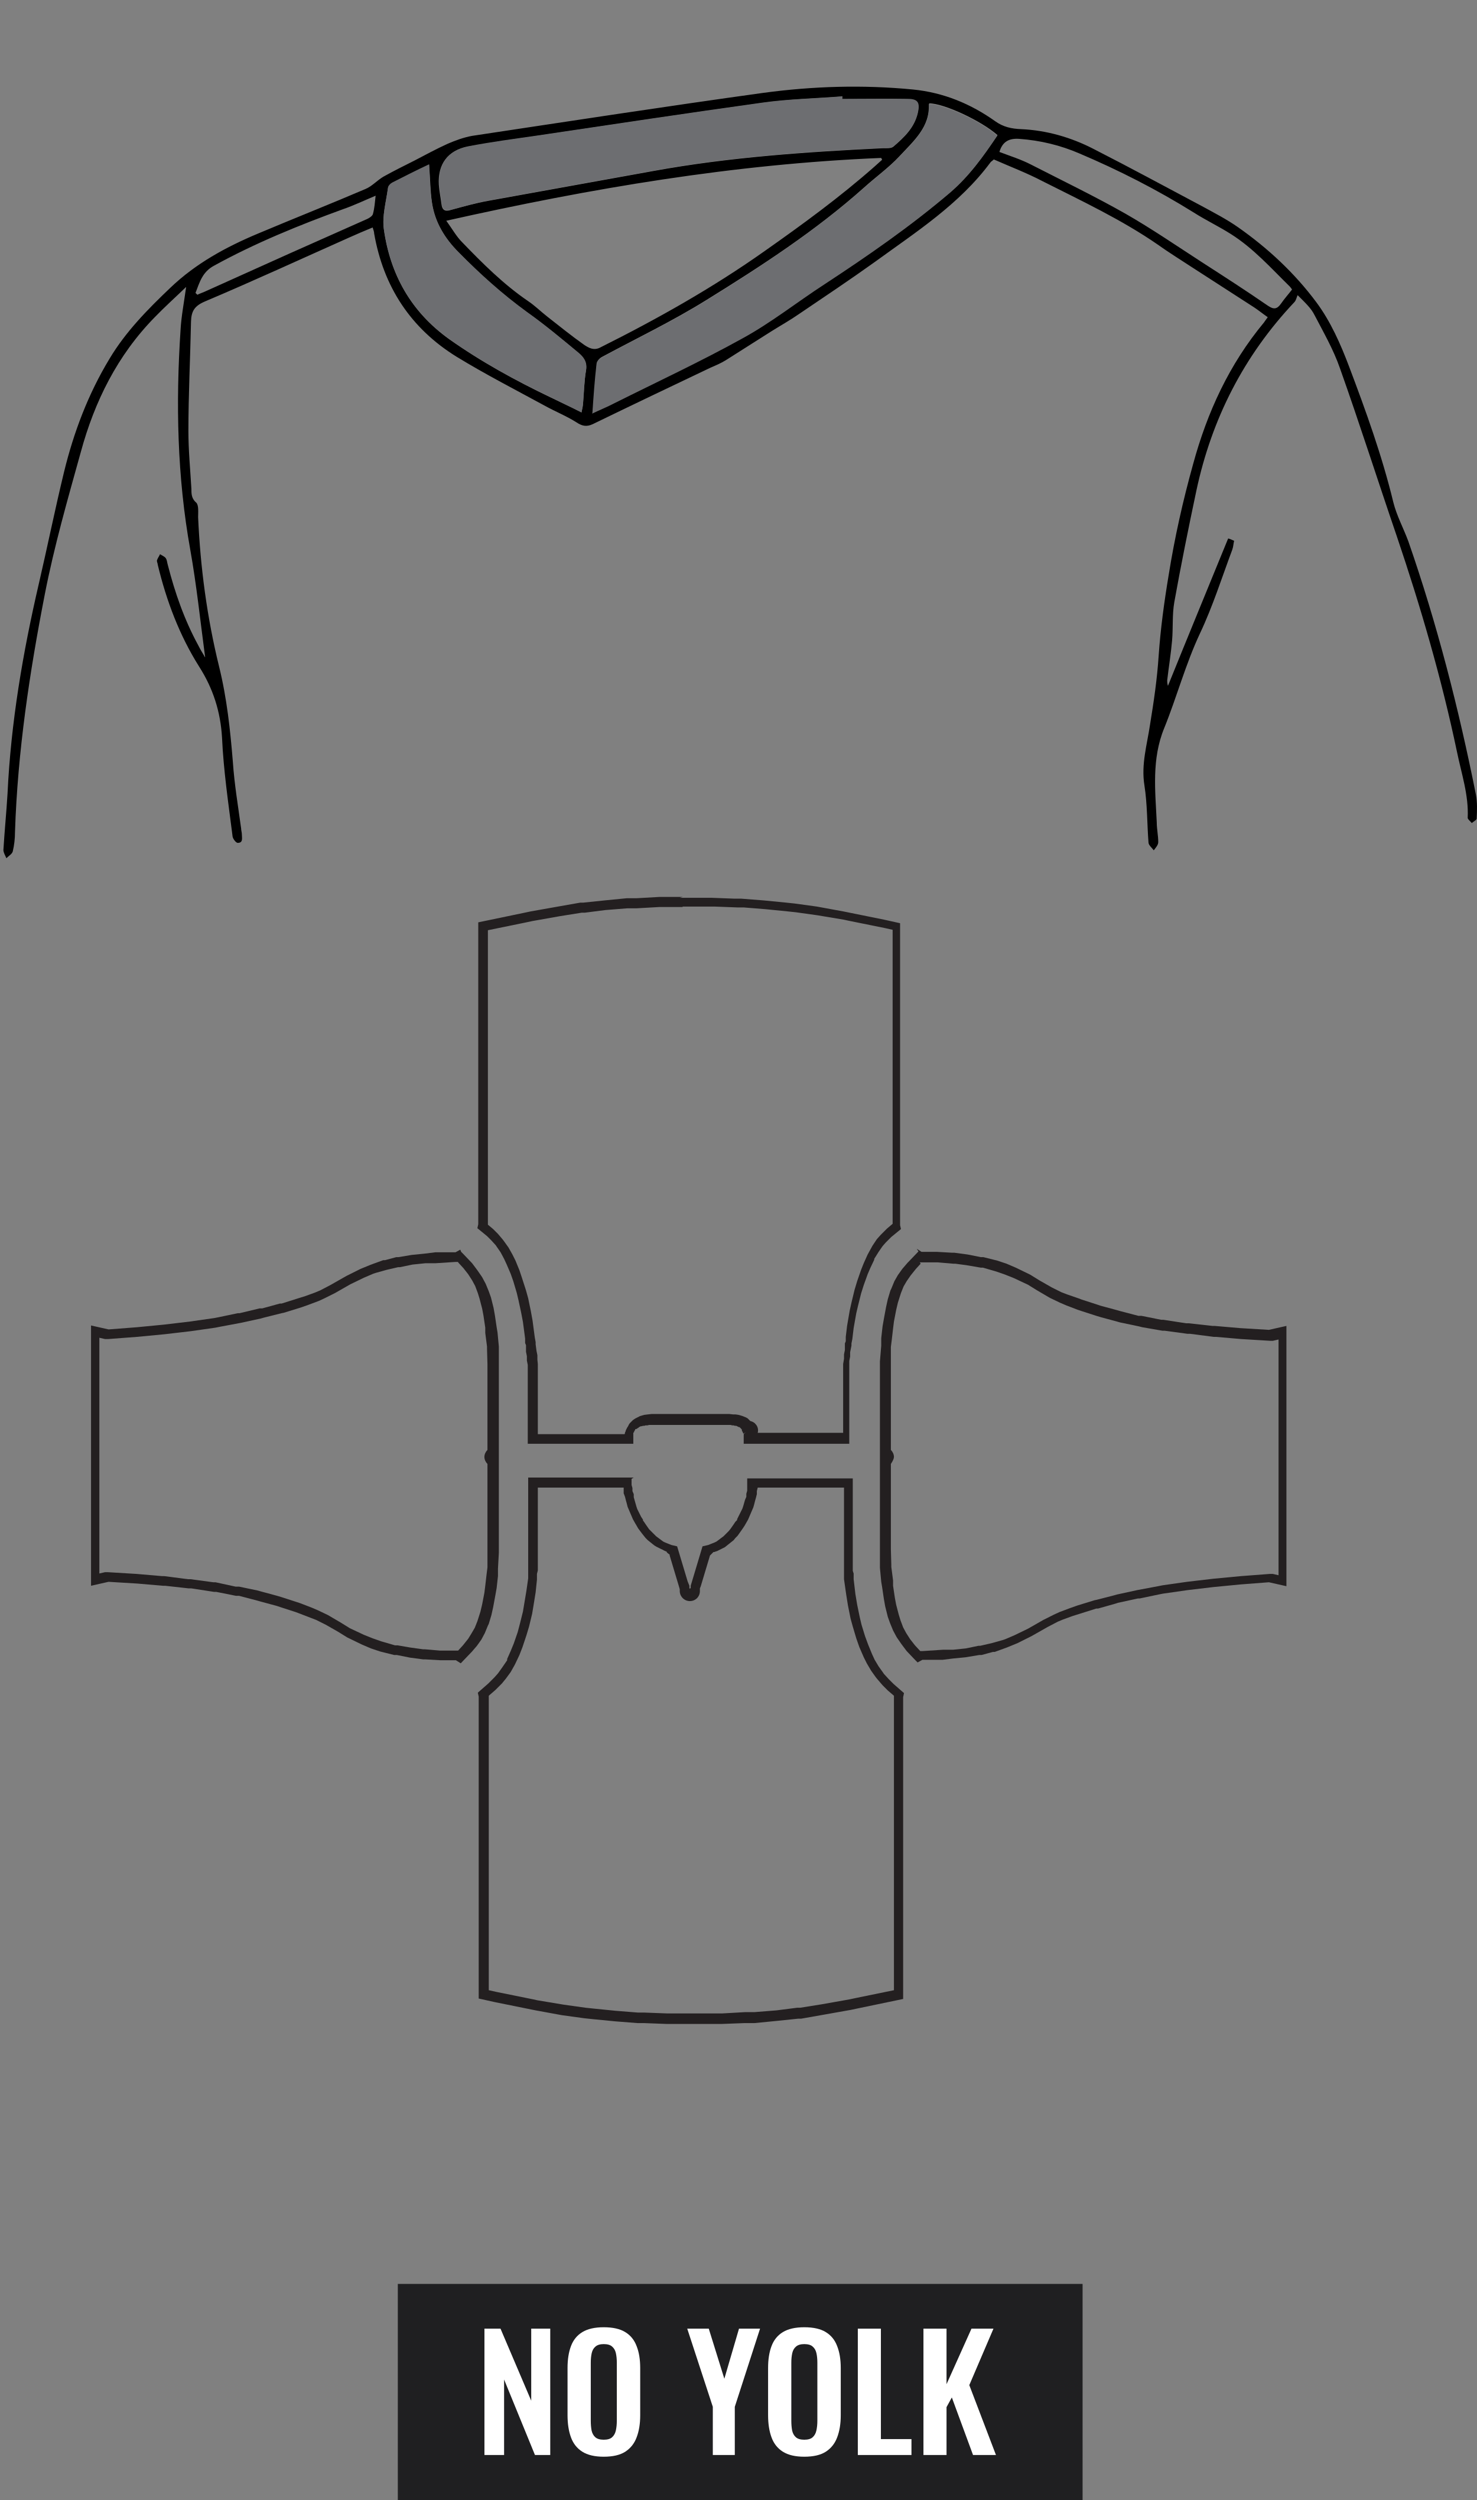 <svg xmlns="http://www.w3.org/2000/svg" fill="none" viewBox="0 0 341 577" height="577" width="341">
<rect x="0" y="0" width="341" height="577" fill="#808080" stroke="none"/>
<path fill="black" d="M47.38 151.812C46.258 143.443 45.395 135.073 43.928 126.876C40.908 110.05 40.563 93.138 41.685 76.14C41.857 73.034 42.461 69.928 42.979 66.217C40.391 68.72 37.975 70.877 35.731 73.206C27.103 82.008 21.839 92.621 18.647 104.355C15.627 115.227 12.52 126.013 10.363 137.058C6.826 155.178 4.064 173.47 3.46 192.022C3.46 193.575 3.288 195.042 2.943 196.508C2.77 197.112 1.994 197.544 1.476 198.062C1.217 197.458 0.786 196.767 0.786 196.163C1.044 191.849 1.476 187.535 1.735 183.22C2.511 166.74 5.272 150.604 8.983 134.642C10.967 126.099 12.693 117.557 14.764 109.015C17.007 99.782 20.372 90.895 25.291 82.784C29.001 76.572 34.092 71.394 39.355 66.39C45.222 60.781 52.212 56.985 59.632 53.879C67.829 50.427 76.113 47.148 84.396 43.611C85.863 43.007 87.071 41.626 88.538 40.763C90.868 39.469 93.284 38.261 95.7 37.053C98.202 35.758 100.704 34.378 103.379 33.17C105.191 32.393 107.089 31.703 108.987 31.358C131.335 27.993 153.77 24.541 176.204 21.435C187.68 19.882 199.242 19.537 210.804 20.659C217.793 21.349 224.092 23.937 229.787 27.993C231.599 29.287 233.497 29.719 235.741 29.805C241.608 30.064 247.303 31.703 252.48 34.378C260.936 38.692 269.22 43.179 277.503 47.58C280.35 49.133 283.198 50.6 285.786 52.412C292.689 57.244 298.902 63.025 303.906 69.755C307.185 74.156 309.515 79.419 311.499 84.682C315.382 94.95 319.093 105.218 321.681 115.918C322.458 119.024 324.011 121.871 325.133 124.891C331.777 143.961 336.781 163.547 340.75 183.393C341.095 185.205 341.009 187.103 340.923 188.915C340.923 189.26 340.146 189.606 339.801 189.951C339.456 189.519 338.852 189.088 338.852 188.743C339.111 183.479 337.385 178.475 336.35 173.384C332.812 156.558 327.98 139.991 322.458 123.683C318.057 110.827 313.915 97.798 309.342 84.941C307.875 80.713 305.546 76.658 303.475 72.689C302.698 71.136 301.404 69.928 299.592 68.116C299.333 68.633 299.247 69.324 298.815 69.755C287.167 82.094 279.746 96.676 276.209 113.243C274.397 121.785 272.671 130.327 271.118 138.956C270.6 141.89 270.859 144.91 270.6 147.843C270.341 150.863 269.824 153.97 269.478 156.99C269.478 157.421 269.478 157.766 269.651 158.284C274.224 146.981 278.884 135.677 283.543 124.287C283.802 124.287 284.32 124.546 284.924 124.805C284.751 125.495 284.751 126.186 284.492 126.876C282.076 133.347 280.005 139.905 277.072 146.118C273.706 153.279 271.722 160.786 268.788 168.034C265.854 175.196 266.717 182.444 267.062 189.778C267.062 191.331 267.408 192.798 267.408 194.351C267.408 195.042 266.804 195.646 266.372 196.25C265.941 195.646 265.25 195.128 265.164 194.524C264.819 190.123 264.905 185.636 264.215 181.236C263.438 176.404 264.819 171.917 265.509 167.258C266.372 161.994 267.149 156.731 267.494 151.467C267.925 145.169 268.788 138.87 269.824 132.657C271.204 124.029 273.102 115.573 275.432 107.203C278.711 95.123 283.802 84.078 291.826 74.414C292.085 74.069 292.344 73.638 292.689 73.206C291.568 72.43 290.618 71.653 289.583 70.963C284.665 67.77 279.66 64.578 274.742 61.385C272.24 59.746 269.737 58.193 267.321 56.467C258.952 50.686 249.719 46.372 240.659 41.798C237.035 39.9 233.152 38.433 229.442 36.794C229.011 37.225 228.752 37.312 228.665 37.484C221.504 47.148 211.495 53.533 202.003 60.436C196.222 64.578 190.268 68.547 184.401 72.516C182.416 73.897 180.259 75.105 178.188 76.399C174.651 78.642 171.113 80.886 167.575 83.129C166.454 83.82 165.246 84.337 164.038 84.855C154.978 89.169 145.918 93.484 136.858 97.884C135.391 98.574 134.355 98.316 133.061 97.453C130.731 95.986 128.143 94.95 125.813 93.656C118.997 89.946 112.094 86.408 105.45 82.353C94.837 75.795 88.538 66.217 86.381 53.879C86.381 53.447 86.208 53.102 86.036 52.498C84.137 53.275 82.325 54.051 80.6 54.828C69.555 59.746 58.511 64.837 47.293 69.582C44.877 70.618 44.187 71.826 44.101 74.156C43.928 82.612 43.497 91.067 43.497 99.523C43.497 103.924 43.928 108.411 44.187 112.811C44.187 113.933 44.187 115.055 45.309 116.004C45.913 116.608 45.74 118.247 45.74 119.369C46.258 131.018 47.811 142.58 50.572 153.797C52.384 161.131 53.161 168.466 53.765 175.886C54.11 180.977 54.973 186.068 55.663 191.159C55.663 191.59 55.836 192.108 55.836 192.539C55.836 193.402 56.181 194.524 54.886 194.524C54.455 194.524 53.678 193.488 53.678 192.884C52.729 185.378 51.608 177.871 51.263 170.278C50.917 164.238 49.192 158.888 45.999 153.883C41.426 146.635 38.406 138.611 36.421 130.327C36.421 129.982 36.163 129.637 36.249 129.292C36.421 128.774 36.767 128.343 36.939 127.911C37.371 128.17 37.975 128.429 38.233 128.774C38.579 129.206 38.579 129.896 38.751 130.414C40.391 136.799 42.548 143.011 45.74 148.879C46.172 149.742 46.689 150.604 47.207 151.467C47.207 151.64 47.466 151.726 47.466 151.726L47.38 151.812ZM103.034 50.945C104.414 52.843 105.364 54.569 106.658 55.863C111.403 60.781 116.235 65.613 121.93 69.496C123.483 70.532 124.864 71.912 126.417 73.12C129.178 75.277 131.939 77.521 134.873 79.592C135.909 80.282 137.117 80.972 138.583 80.196C151.699 73.638 164.469 66.476 176.549 57.934C185.264 51.808 193.892 45.509 201.917 38.433C202.521 37.916 203.039 37.398 203.643 36.88C203.643 36.708 203.47 36.621 203.47 36.449C169.646 37.829 136.513 43.438 103.034 50.945ZM194.41 22.816C194.41 22.816 194.41 22.471 194.41 22.298C188.284 22.729 182.071 22.902 175.945 23.765C158.602 26.181 141.345 28.769 124.001 31.358C118.651 32.135 113.215 32.911 107.952 33.86C103.379 34.723 101.049 37.916 101.308 42.575C101.394 44.042 101.74 45.595 101.912 47.062C102.085 48.615 102.861 48.874 104.156 48.443C107.003 47.666 109.764 46.889 112.611 46.372C125.382 44.042 138.066 41.798 150.836 39.469C168.352 36.276 186.127 35.068 203.902 34.205C204.678 34.205 205.714 34.292 206.231 33.86C208.733 31.703 211.15 29.46 211.84 26.095C212.357 23.851 211.84 22.988 209.51 22.902C204.419 22.729 199.415 22.902 194.324 22.902L194.41 22.816ZM136.771 95.296C138.583 94.433 140.309 93.742 141.949 92.879C151.785 87.961 161.794 83.302 171.458 77.952C178.102 74.328 184.056 69.582 190.441 65.441C200.45 58.883 210.287 52.153 219.433 44.301C223.833 40.59 227.112 35.931 230.305 31.185C226.595 27.907 217.966 23.851 214.515 23.851C214.773 29.287 210.891 32.566 207.612 36.104C205.196 38.692 202.176 40.849 199.501 43.265C188.284 53.275 175.772 61.385 163.088 69.237C155.323 74.069 147.039 78.038 139.015 82.353C138.497 82.612 137.807 83.302 137.807 83.82C137.462 87.53 137.203 91.24 136.858 95.123L136.771 95.296ZM134.269 95.123C134.442 94.346 134.528 93.742 134.614 93.138C134.787 90.55 134.873 87.961 135.305 85.459C135.563 83.647 134.701 82.439 133.579 81.49C129.696 78.211 125.813 75.018 121.671 72.085C115.977 67.943 110.799 63.284 105.881 58.279C102.689 55.087 100.445 51.376 99.755 46.976C99.323 44.042 99.323 41.022 99.065 38.002C96.303 39.383 93.37 40.763 90.522 42.23C90.091 42.403 89.66 43.007 89.573 43.438C89.142 46.63 88.193 49.909 88.624 52.929C90.091 63.37 94.923 71.998 103.724 78.297C111.058 83.474 118.91 87.789 127.021 91.671C129.351 92.793 131.767 93.915 134.269 95.209V95.123ZM230.736 35.068C233.239 36.017 235.741 36.794 238.071 38.002C245.319 41.712 252.653 45.25 259.814 49.305C265.854 52.757 271.636 56.726 277.503 60.523C282.594 63.801 287.685 67.08 292.689 70.532C294.07 71.481 294.846 71.394 295.796 70.014C296.572 68.892 297.435 67.943 298.298 66.821C298.125 66.562 297.953 66.304 297.78 66.131C293.466 61.903 289.41 57.33 284.233 54.051C281.386 52.239 278.452 50.858 275.605 49.047C267.149 43.783 258.348 39.296 249.201 35.413C244.801 33.515 240.141 32.393 235.309 32.048C232.893 31.876 231.427 32.739 230.736 35.068ZM45.222 67.684C45.222 67.684 45.481 67.943 45.568 68.029C46.085 67.77 46.603 67.598 47.207 67.339C53.765 64.405 60.409 61.385 66.966 58.452C72.92 55.777 78.874 53.188 84.828 50.513C85.345 50.255 86.036 49.823 86.122 49.305C86.467 48.011 86.553 46.717 86.726 45.164C84.051 46.285 81.721 47.407 79.219 48.27C69.037 51.98 59.028 56.036 49.45 61.299C46.689 62.766 46.085 65.182 45.136 67.598L45.222 67.684Z"></path>
<path fill="#6D6E71" d="M194.41 22.816C199.501 22.816 204.592 22.73 209.596 22.816C211.926 22.816 212.444 23.679 211.926 26.009C211.149 29.374 208.733 31.703 206.317 33.774C205.8 34.206 204.764 34.119 203.988 34.119C186.213 34.982 168.438 36.19 150.922 39.383C138.152 41.712 125.468 43.956 112.698 46.286C109.85 46.803 107.003 47.666 104.242 48.356C102.947 48.702 102.085 48.443 101.998 46.976C101.826 45.509 101.481 43.956 101.394 42.489C101.135 37.916 103.379 34.723 108.038 33.774C113.388 32.739 118.738 32.048 124.087 31.272C141.431 28.683 158.688 26.095 176.031 23.679C182.157 22.816 188.37 22.73 194.496 22.212C194.496 22.384 194.496 22.557 194.496 22.73L194.41 22.816Z"></path>
<path fill="#6D6E71" d="M136.771 95.295C137.03 91.412 137.289 87.702 137.721 83.992C137.721 83.474 138.411 82.87 138.929 82.525C146.953 78.124 155.237 74.242 163.002 69.41C175.686 61.558 188.198 53.361 199.415 43.438C202.09 41.022 205.109 38.865 207.525 36.276C210.804 32.825 214.687 29.546 214.428 24.024C217.88 24.024 226.508 27.993 230.219 31.358C227.026 36.103 223.747 40.677 219.347 44.473C210.2 52.239 200.364 59.056 190.355 65.613C183.97 69.755 178.016 74.501 171.372 78.124C161.708 83.474 151.699 88.134 141.862 93.052C140.223 93.915 138.497 94.605 136.685 95.468L136.771 95.295Z"></path>
<path fill="#6D6E71" d="M134.269 95.123C131.681 93.915 129.351 92.793 127.021 91.585C118.911 87.703 111.059 83.475 103.724 78.211C94.837 71.912 90.091 63.284 88.624 52.843C88.193 49.823 89.142 46.544 89.573 43.352C89.573 42.92 90.091 42.403 90.523 42.144C93.37 40.677 96.304 39.21 99.065 37.916C99.237 41.022 99.237 44.042 99.755 46.89C100.445 51.29 102.689 55.001 105.881 58.193C110.8 63.198 115.977 67.857 121.672 71.999C125.813 74.932 129.696 78.211 133.579 81.404C134.701 82.353 135.65 83.475 135.305 85.373C134.873 87.875 134.873 90.464 134.615 93.052C134.615 93.656 134.442 94.26 134.269 95.037V95.123Z"></path>
<path fill="#231F20" d="M143.991 342.918V343.828V344.637L144.295 345.446L144.497 346.255L144.699 346.963L144.902 347.772L145.205 348.48L145.508 349.188L145.812 349.896L146.115 350.604L146.621 351.514L146.924 352.019L147.329 352.727L148.239 353.941L148.643 354.447L149.048 354.952L149.554 355.458L150.059 355.862L150.565 356.267L151.071 356.671L151.576 356.975L152.183 357.278L152.587 357.48C152.587 357.48 153.093 357.683 153.194 357.784C153.194 357.784 153.801 358.087 153.902 358.087C153.902 358.289 154.104 358.391 154.206 358.492C154.307 358.593 154.509 358.694 154.61 358.795V358.997L154.913 360.009L155.217 361.02L155.52 362.031L155.824 363.043L156.127 364.054L156.43 365.065L156.734 366.076L156.936 366.784V367.189C156.936 368.402 157.947 369.515 159.262 369.515C160.577 369.515 161.588 368.504 161.588 367.189V366.582L161.79 366.076L162.094 365.065L162.397 364.054L162.7 363.043L163.004 362.031L163.307 361.02L163.611 360.009L163.914 358.997C163.914 358.997 164.217 358.694 164.318 358.593C164.42 358.492 164.622 358.289 164.723 358.188H164.925C164.925 358.188 165.431 357.986 165.532 357.986L166.139 357.683L166.746 357.379L167.352 357.076L167.858 356.671L168.364 356.267L168.869 355.862L169.375 355.458L169.779 354.952L170.285 354.447L170.791 353.739L171.499 352.727L171.903 352.121L172.308 351.413L172.712 350.705L173.016 349.997L173.319 349.289L173.622 348.581L173.926 347.873L174.128 347.165L174.33 346.356L174.532 345.648L174.735 344.839V344.131L174.937 343.322H194.859V349.188V351.312V362.537V363.144V364.458L195.365 367.998L195.77 370.526L196.376 373.56L196.882 375.38L197.691 378.111L198.399 380.133L199.41 382.459L200.118 383.875L201.129 385.594L202.141 387.01C202.141 387.01 202.444 387.415 202.545 387.516L203.759 388.932L204.972 390.145L206.388 391.359C206.388 391.359 206.388 391.359 206.388 391.46V459.318L197.994 461.037L196.073 461.441L189.803 462.554L184.747 463.363H184.039L179.286 463.97L174.229 464.374H172.105L166.746 464.677H161.386H159.869C159.869 464.677 159.666 464.677 159.565 464.677C159.565 464.677 159.464 464.677 159.363 464.677H154.003L148.643 464.475H147.228L142.171 464.071L137.115 463.565L135.193 463.363L130.137 462.655L124.069 461.644L123.159 461.441L114.664 459.722L112.844 459.318V391.46C112.844 391.46 112.844 391.46 112.844 391.359L114.361 390.044L115.878 388.527L116.788 387.415L117.9 385.898L118.81 384.28L119.013 383.875L119.923 381.954L120.631 380.133L121.541 377.403L122.148 375.38L122.855 372.448L123.159 370.627L123.664 367.492L123.968 364.559V363.245L124.17 362.436V361.728V359.2V355.458V353.334V343.322H144.194M146.317 340.996H121.945V344.94V347.064V357.48V358.289V359.2V362.335V362.941V364.256L121.541 367.088L121.035 370.122L120.732 371.942L120.024 374.774L119.518 376.695L118.608 379.324L117.9 381.044L117.091 382.864V383.167L115.979 384.785L114.967 386.201L114.158 387.111L112.742 388.527L110.315 390.651L110.518 391.561V461.239L114.158 462.048L122.653 463.767L123.664 463.97L129.732 465.082L134.89 465.79L136.811 465.992L141.969 466.498L147.126 466.902H148.542L153.902 467.105H159.262H159.363H159.565H161.285H166.644L172.004 466.902H174.229L179.387 466.397L184.241 465.891H184.949L190.106 464.981L196.376 463.868L198.298 463.464L208.512 461.34V391.662L208.714 390.752L206.287 388.628L205.175 387.516L204.062 386.302L203.86 385.999L202.849 384.583L201.939 383.066L201.332 381.751L200.422 379.527L199.714 377.605L198.905 374.976L198.5 373.257L197.893 370.324L197.489 367.897L197.084 364.458V363.144L196.882 362.537V361.93V359.806V359.503V347.266V345.143V341.199H172.51V342.311V342.513V343.322V344.03L172.308 344.738V345.446L172.004 346.154L171.802 346.862L171.6 347.57L171.397 348.177L171.094 348.783L170.791 349.39L170.487 349.997L170.184 350.604V350.806L169.779 351.21L169.375 351.817L168.667 352.828L168.262 353.334L167.858 353.739L167.453 354.143L167.049 354.548L166.644 354.851L166.24 355.154L165.835 355.458L165.431 355.761L165.026 355.963L164.521 356.166L164.015 356.368L163.509 356.57L162.195 356.874L161.891 357.885L161.588 358.896L161.285 359.908L160.981 360.919L160.678 361.93L160.374 362.941L160.071 363.953L159.768 364.964L159.464 365.975V366.481L159.262 366.683V366.885V367.593V366.683L159.161 366.481V365.975L158.756 364.964L158.453 363.953L158.15 362.941L157.846 361.93L157.543 360.919L157.239 359.908L156.936 358.896L156.633 357.885L156.329 356.874L155.015 356.57L154.509 356.368L154.003 356.166L153.498 355.963L153.093 355.761L152.689 355.458L152.284 355.154L151.88 354.851L151.475 354.548L151.071 354.143L150.666 353.739L150.261 353.334L149.857 352.93L149.149 351.918L148.745 351.312L148.441 350.907V350.705L148.037 350.098L147.733 349.491L147.43 348.884L147.126 348.278L146.924 347.671L146.722 346.963L146.52 346.255L146.317 345.547V344.839L146.014 344.131V343.423L145.812 342.716V342.412V341.3L146.317 340.996Z"></path>
<path fill="#231F20" d="M157.543 209.225H159.06C159.06 209.225 159.06 209.225 159.161 209.225C159.363 209.225 159.565 209.225 159.565 209.225H164.925L170.285 209.427H171.701L176.757 209.832L181.814 210.337L183.735 210.54L188.792 211.247L194.859 212.259L195.77 212.461L204.264 214.18L206.085 214.585V282.442L204.77 283.555L203.354 284.971L202.444 285.982L201.433 287.499L200.32 289.521L199.41 291.544L198.803 293.061L197.893 295.69L197.286 297.713L196.579 300.646L196.174 302.466L195.567 306.006L195.264 308.534V309.545L195.062 310.051V311.568L194.859 312.579V313.59L194.657 314.804V327.85V330.074V330.681H174.937C175.139 329.973 174.937 329.164 174.431 328.659C174.128 328.254 173.622 328.052 173.218 327.951L173.015 327.748C173.015 327.748 172.712 327.445 172.611 327.344C172.611 327.344 172.105 327.04 172.004 327.04C172.004 327.04 171.296 326.737 171.195 326.737C171.195 326.737 170.588 326.535 170.487 326.535C170.487 326.535 169.88 326.434 169.779 326.434H169.274L168.364 326.333H167.858H167.352H166.745H165.936H165.127H164.217H162.903H161.79H160.678H159.464H158.251H157.138H156.026H154.61H153.7H152.79H151.981H151.475H150.464L149.553 326.434L148.744 326.535L148.037 326.737C148.037 326.737 147.632 326.838 147.531 326.939L146.722 327.344C146.722 327.344 146.216 327.647 146.115 327.748C146.115 327.748 145.508 328.355 145.407 328.456C145.407 328.456 145.104 328.861 145.104 328.962C145.104 328.962 144.902 329.366 144.8 329.468L144.497 330.074C144.497 330.175 144.396 330.479 144.295 330.58C144.295 330.58 144.295 330.883 144.194 330.984H124.17V330.378V328.153V323.804V321.579V314.804L124.069 313.792V312.781L123.867 311.77L123.664 310.253V309.747L123.462 308.635L122.956 304.792L122.552 302.567L121.945 299.634L121.44 297.814L120.529 294.982L119.923 293.162L119.012 290.937L118.305 289.521L117.394 287.903L116.383 286.488L116.08 286.083L114.967 284.768L113.855 283.656L112.641 282.645V214.686L121.035 212.967L122.956 212.562L129.226 211.45L134.283 210.641H134.991L139.744 210.034L144.8 209.629H146.924L152.284 209.326H157.644M157.644 207H152.284L146.924 207.303H144.699L139.542 207.809L134.687 208.315H133.98L128.822 209.225L122.552 210.337L120.63 210.742L110.416 212.865V282.544L110.214 283.454L112.439 285.274L113.45 286.285L114.462 287.398L114.664 287.701L115.574 289.016L116.383 290.533L116.99 291.847L117.9 293.971L118.507 295.69L119.316 298.421L119.72 300.14L120.327 302.972L120.732 305.095L121.237 308.938V309.95L121.44 310.455V311.972L121.642 312.983V313.995L121.844 315.006V325.928V328.153V331.49V332.097V333.209H146.216V332.906V332.603V332.299V332.198V331.794V331.591V331.389V331.187V330.984V330.883V330.681L146.418 330.479V330.277L146.621 330.074V329.872L146.924 329.771H147.025L147.227 329.569H147.329L147.531 329.366L147.935 329.164H148.138L148.441 329.063H148.744L149.048 328.962H149.452L149.857 328.861H150.261H150.767H151.273H151.778H152.587H153.396H154.307H155.621H156.734H157.846H159.06H160.273H161.386H162.498H163.813H164.723H165.532H166.341H166.847H167.352H167.858H168.262H168.667L169.071 328.962H169.375L169.678 329.063H169.982L170.184 329.164L170.588 329.366H170.791L170.892 329.569H170.993L171.094 329.771H171.195L171.296 330.074V330.277L171.499 330.479V330.681L171.701 330.883L172.206 330.479L171.701 330.984V331.187V331.389V331.591V331.794V331.996V332.299V332.603V332.906V333.209H196.073V332.097V331.49V326.029V323.804V314.096L196.275 313.085V312.073L196.579 310.556V310.051L196.781 309.039L197.084 306.511L197.691 303.073L198.096 301.354L198.803 298.522L199.41 296.601L200.32 294.072L200.927 292.656L201.837 290.735V290.533L202.849 288.915L203.759 287.6L204.467 286.791L205.781 285.476L208.006 283.656L207.804 282.746V213.068L204.163 212.259L195.668 210.54L194.657 210.337L188.589 209.225L183.432 208.517L181.51 208.315L176.353 207.809L171.195 207.405H169.678L164.318 207.202H158.958H158.857H158.655H158.453H156.936L157.644 207Z"></path>
<path fill="#231F20" d="M212.355 291.342C212.355 291.342 212.759 291.342 212.962 291.342H216.501L220.041 291.646H220.546L223.479 292.05L226.412 292.556H226.917L229.345 293.264L230.052 293.466L232.075 294.174L234.098 294.983L237.334 296.5L239.458 297.814L242.39 299.534L244.716 300.646L246.132 301.253L248.761 302.264L249.672 302.568L253.11 303.68L254.121 303.983L257.863 304.995L258.571 305.197L262.92 306.107L263.729 306.309L268.38 307.118H268.886L274.145 307.826H274.752L280.213 308.534H280.718L286.584 309.04L293.258 309.444C293.258 309.444 293.258 309.444 293.359 309.444C293.562 309.444 293.663 309.444 293.865 309.444L295.18 309.141V363.548L293.865 363.245C293.865 363.245 293.562 363.245 293.359 363.245C293.359 363.245 293.258 363.245 293.157 363.245L286.483 363.751L280.111 364.357L274.044 365.065L268.38 365.874L267.369 366.077L262.515 366.987L257.863 367.998L257.155 368.2L253.211 369.212L252.705 369.313L248.761 370.526L247.042 371.133L244.615 372.043L243.3 372.65L240.873 373.864L237.334 375.886L234.199 377.403L232.075 378.313L231.468 378.516L228.94 379.224L226.311 379.83H225.906L222.973 380.437L220.041 380.74H217.715L213.063 381.044C212.861 381.044 212.658 381.044 212.456 381.044L211.242 379.729L210.13 378.313L209.22 376.898L208.512 375.583L207.905 373.965L207.501 372.65L206.894 370.324L206.59 368.706L206.186 365.976V364.762L205.781 361.627V361.121L205.68 357.582V351.716V349.795V347.772V345.851V343.929V342.008V340.086V338.165V337.862C205.68 337.862 206.388 336.85 206.388 336.244C206.388 335.637 206.085 335.03 205.68 334.625V334.322V332.401V330.479V328.558V324.614V322.692V319.557V314.4V310.86L205.883 309.242L206.186 306.613L206.388 304.995L206.894 302.365L207.298 300.646L208.006 298.421L208.613 296.904L209.321 295.691L210.231 294.376L211.445 292.859L212.557 291.646M212.051 288.814L209.725 291.241L209.523 291.443L208.31 292.859L207.298 294.275L206.489 295.691L205.781 297.41L205.579 297.814L204.972 299.837L204.568 301.657L204.062 304.388L203.759 306.107L203.455 308.838V310.557L203.152 314.197V319.456V320.67V326.535V328.457V332.401V334.322V336.244V342.109V344.031V345.952V347.873V349.795V351.716V357.582V361.223V361.829L203.455 365.065L203.658 366.279L204.062 369.009L204.366 370.729L204.972 373.156L205.478 374.572L206.186 376.291L206.995 377.808L207.197 378.111L208.107 379.426L209.321 381.044L211.344 383.168L211.849 383.673L212.962 383.066H217.614L220.041 382.763L223.075 382.46L226.108 381.954H226.614L229.243 381.246H229.648L231.873 380.437L232.682 380.134L234.907 379.224L238.143 377.605L241.885 375.482L244.211 374.268L245.424 373.763L247.649 372.954L249.267 372.448L253.11 371.234H253.514L257.459 370.122L258.065 369.92L262.717 368.908H263.122L267.47 367.998L268.482 367.796L274.145 366.987L280.111 366.279L286.381 365.672L292.955 365.167L297 366.077V306.006L292.955 306.916L286.28 306.512L280.415 306.006H279.909L274.448 305.399H273.841L268.583 304.59H268.077L263.526 303.68H262.818L258.571 302.568L257.863 302.365L254.121 301.354L253.211 301.051L249.773 299.938L248.964 299.635L246.334 298.725L245.02 298.219L242.795 297.107L239.963 295.488L237.839 294.174L234.502 292.556L232.378 291.646L230.255 290.938L229.446 290.735L227.019 290.129H226.412L223.378 289.522L220.344 289.117H219.838L216.299 288.915H212.759L211.647 288.207L212.051 288.814Z"></path>
<path fill="#231F20" d="M105.764 291.342L106.978 292.656L108.09 294.072L109.001 295.488L109.708 296.803L110.315 298.421L110.72 299.736L111.327 302.061L111.63 303.68L112.034 306.41V307.624L112.439 310.759V311.264L112.54 314.804V320.669V322.591V324.512V326.434V328.456V330.378V334.322V334.625C112.136 335.03 111.832 335.636 111.832 336.243C111.832 336.85 112.136 337.457 112.54 337.861V338.165V340.086V342.109V344.03V347.974V349.896V353.031V358.188V361.728L112.338 363.346L112.034 365.975L111.832 367.593L111.327 370.223L110.922 371.942L110.214 374.167L109.607 375.684L108.899 376.897L108.09 378.212L106.877 379.729L105.764 380.942C105.764 380.942 105.36 380.942 105.158 380.942H101.618L98.079 380.639H97.674L94.741 380.234L91.809 379.729H91.202L88.775 379.021L88.067 378.819L86.044 378.111L84.022 377.302L80.785 375.785L78.662 374.47L75.729 372.751L73.403 371.638L71.987 371.032L69.358 370.02L68.448 369.717L65.009 368.605L63.998 368.301L60.256 367.29L59.548 367.088L55.2 366.177H54.391L49.739 365.166H49.233L43.974 364.458H43.368L37.907 363.75H37.401L31.535 363.245L24.861 362.84C24.861 362.84 24.861 362.84 24.76 362.84C24.558 362.84 24.456 362.84 24.254 362.84L22.939 363.144V308.736L24.254 309.039C24.254 309.039 24.558 309.039 24.76 309.039C24.76 309.039 24.861 309.039 24.962 309.039L31.637 308.534L38.008 307.927L44.075 307.219L49.739 306.41L50.75 306.208L55.604 305.298L60.256 304.286L60.964 304.084L65.009 303.073L65.515 302.972L69.459 301.758L71.178 301.151L73.605 300.241L74.92 299.634L77.347 298.421L80.887 296.398L84.022 294.881L86.145 293.971L86.752 293.769L89.28 293.061L91.91 292.454H92.314L95.247 291.847L98.18 291.544H100.506L105.158 291.241C105.36 291.241 105.562 291.241 105.764 291.241M106.27 288.409L105.158 289.016H100.506L98.079 289.319L95.045 289.623L92.011 290.128H91.505L88.876 290.836H88.471L86.246 291.645L85.437 291.949L83.213 292.859L79.976 294.477L76.235 296.601L73.909 297.814L72.695 298.32L70.47 299.129L68.852 299.634L65.009 300.848H64.605L60.56 301.96H59.953L55.301 303.073H54.896L50.548 303.983L49.536 304.185L43.873 304.994L37.907 305.702L31.637 306.309L25.063 306.815L21.018 305.904V365.975L25.063 365.065L31.738 365.47L37.603 365.975H38.109L43.57 366.582H44.177L49.435 367.391H49.941L54.492 368.301H55.2L59.447 369.414L60.155 369.616L63.897 370.627L64.807 370.931L68.245 372.043L69.055 372.346L71.684 373.358L72.999 373.863L75.223 374.976L78.055 376.594L80.179 377.908L83.516 379.527L85.64 380.437L87.763 381.145L88.572 381.347L90.999 381.954H91.606L94.64 382.56L97.674 382.965H98.18L101.719 383.167H105.259L106.371 383.875L108.697 381.448L108.899 381.246L110.113 379.83L111.124 378.414L111.933 376.897L112.641 375.178L112.843 374.773L113.45 372.751L113.855 370.931L114.36 368.2L114.664 366.481L114.967 363.75V362.031L115.169 358.391V353.132V351.918V346.053V344.131V340.187V338.266V336.344V334.423V332.501V330.58V326.636V324.714V322.793V320.872V315.006V311.365V310.759L114.866 307.522L114.664 306.309L114.259 303.578L113.956 301.859L113.349 299.432L112.843 298.016L112.136 296.297L111.327 294.78L111.124 294.477L110.214 293.162L109.001 291.544L106.978 289.42L106.472 288.915L106.27 288.409Z"></path>
<rect fill="#1F1F21" transform="translate(91.845 527.104)" height="49.88" width="158.095"></rect>
<path fill="white" d="M213.201 566.588V537.428H218.529V550.244L224.289 537.428H229.365L223.785 550.46L229.941 566.588H224.648L219.753 553.304L218.529 555.536V566.588H213.201Z"></path>
<path fill="white" d="M198.048 566.588V537.428H203.376V562.916H210.432V566.588H198.048Z"></path>
<path fill="white" d="M185.683 566.984C183.619 566.984 181.975 566.6 180.751 565.832C179.527 565.064 178.651 563.96 178.123 562.52C177.595 561.08 177.331 559.376 177.331 557.408V546.5C177.331 544.532 177.595 542.852 178.123 541.46C178.651 540.044 179.527 538.964 180.751 538.22C181.975 537.476 183.619 537.104 185.683 537.104C187.795 537.104 189.451 537.476 190.651 538.22C191.875 538.964 192.751 540.044 193.279 541.46C193.831 542.852 194.107 544.532 194.107 546.5V557.444C194.107 559.388 193.831 561.08 193.279 562.52C192.751 563.936 191.875 565.04 190.651 565.832C189.451 566.6 187.795 566.984 185.683 566.984ZM185.683 563.06C186.571 563.06 187.219 562.868 187.627 562.484C188.059 562.1 188.347 561.572 188.491 560.9C188.635 560.228 188.707 559.496 188.707 558.704V545.276C188.707 544.46 188.635 543.728 188.491 543.08C188.347 542.432 188.059 541.928 187.627 541.568C187.219 541.184 186.571 540.992 185.683 540.992C184.843 540.992 184.207 541.184 183.775 541.568C183.343 541.928 183.055 542.432 182.911 543.08C182.767 543.728 182.695 544.46 182.695 545.276V558.704C182.695 559.496 182.755 560.228 182.875 560.9C183.019 561.572 183.307 562.1 183.739 562.484C184.171 562.868 184.819 563.06 185.683 563.06Z"></path>
<path fill="white" d="M164.569 566.588V555.464L158.665 537.428H163.633L167.233 548.984L170.617 537.428H175.477L169.645 555.464V566.588H164.569Z"></path>
<path fill="white" d="M139.382 566.984C137.318 566.984 135.674 566.6 134.45 565.832C133.226 565.064 132.35 563.96 131.822 562.52C131.294 561.08 131.03 559.376 131.03 557.408V546.5C131.03 544.532 131.294 542.852 131.822 541.46C132.35 540.044 133.226 538.964 134.45 538.22C135.674 537.476 137.318 537.104 139.382 537.104C141.494 537.104 143.15 537.476 144.35 538.22C145.574 538.964 146.45 540.044 146.978 541.46C147.53 542.852 147.806 544.532 147.806 546.5V557.444C147.806 559.388 147.53 561.08 146.978 562.52C146.45 563.936 145.574 565.04 144.35 565.832C143.15 566.6 141.494 566.984 139.382 566.984ZM139.382 563.06C140.27 563.06 140.918 562.868 141.326 562.484C141.758 562.1 142.046 561.572 142.19 560.9C142.334 560.228 142.406 559.496 142.406 558.704V545.276C142.406 544.46 142.334 543.728 142.19 543.08C142.046 542.432 141.758 541.928 141.326 541.568C140.918 541.184 140.27 540.992 139.382 540.992C138.542 540.992 137.906 541.184 137.474 541.568C137.042 541.928 136.754 542.432 136.61 543.08C136.466 543.728 136.394 544.46 136.394 545.276V558.704C136.394 559.496 136.454 560.228 136.574 560.9C136.718 561.572 137.006 562.1 137.438 562.484C137.87 562.868 138.518 563.06 139.382 563.06Z"></path>
<path fill="white" d="M111.845 566.588V537.428H115.553L122.645 554.06V537.428H127.037V566.588H123.509L116.381 549.164V566.588H111.845Z"></path>
</svg>
